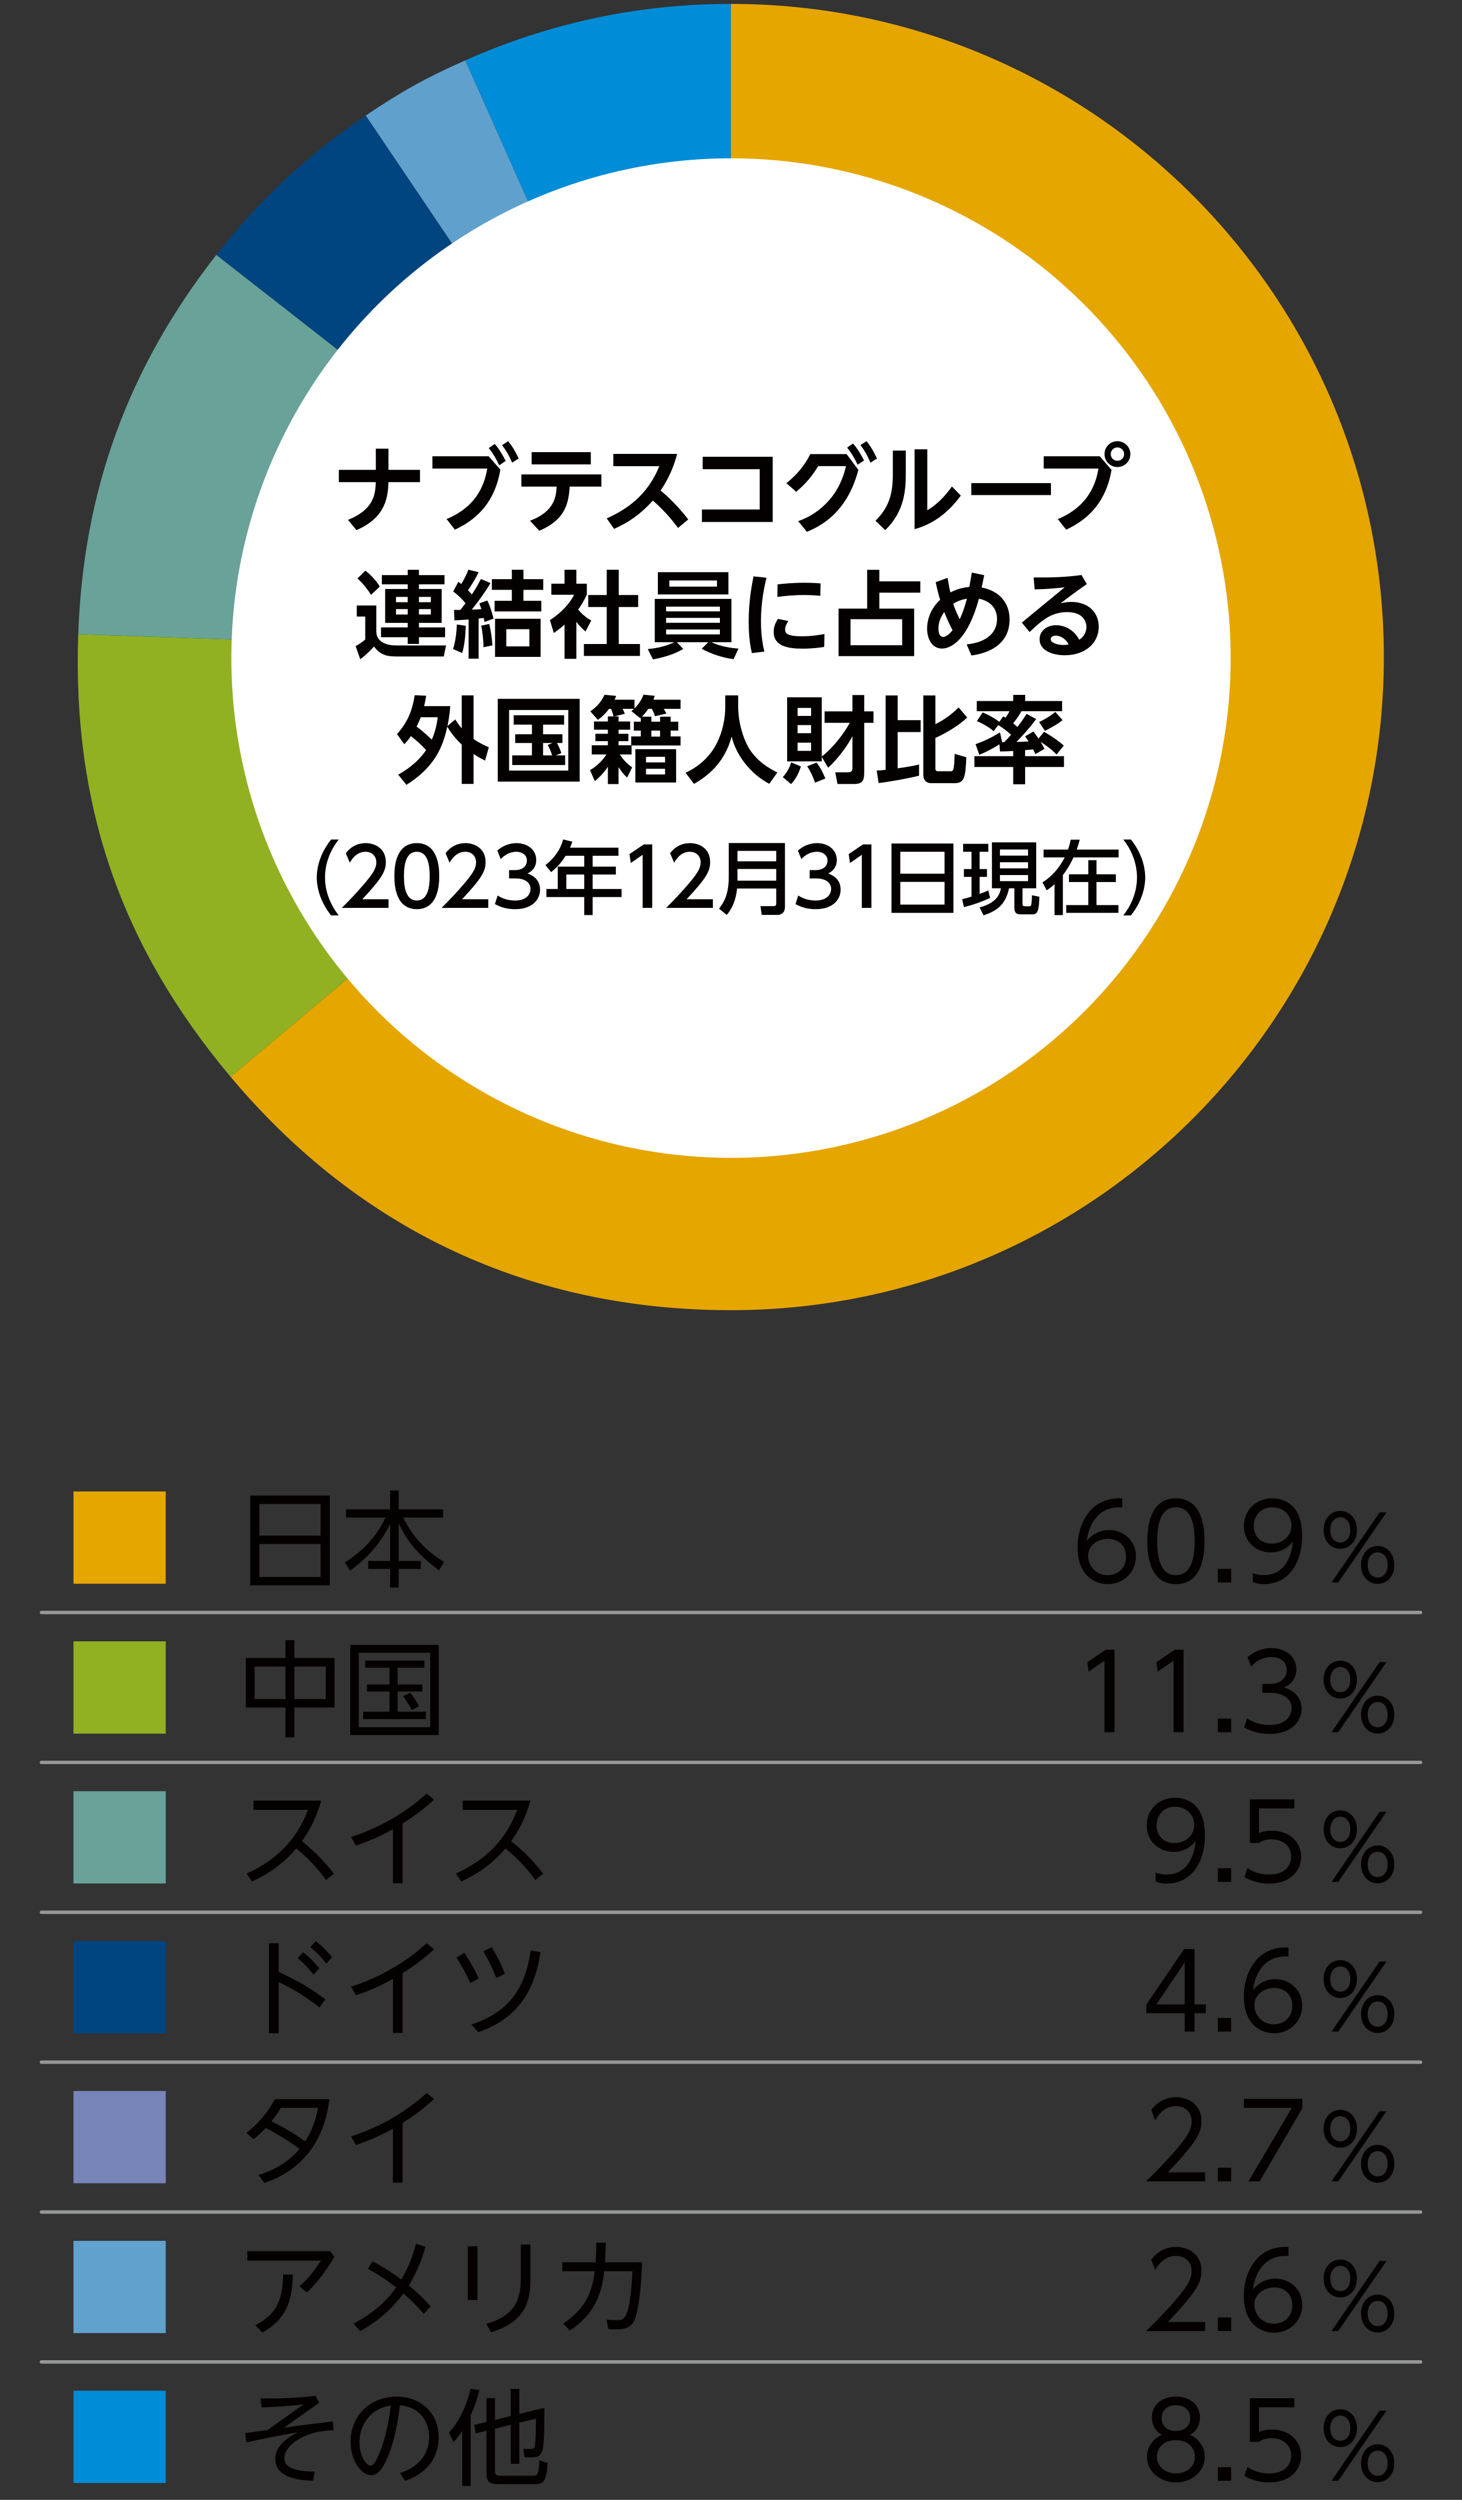 <?xml version="1.0" encoding="UTF-8"?>
<svg xmlns="http://www.w3.org/2000/svg" width="420" height="718" viewBox="0 0 420 718">
  <rect x="0" y="0" width="420" height="718" fill="#333333" stroke="none"/>
  <defs>
    <style>
      .cls-1, .cls-2, .cls-3, .cls-4, .cls-5, .cls-6 {
        fill-rule: evenodd;
      }

      .cls-1, .cls-7 {
        fill: #e6a600;
      }

      .cls-2, .cls-8 {
        fill: #91b122;
      }

      .cls-9 {
        fill: #7785b9;
      }

      .cls-10 {
        fill: #fff;
      }

      .cls-11 {
        fill: #60a1ce;
      }

      .cls-12, .cls-4 {
        fill: #008cd6;
      }

      .cls-13, .cls-6 {
        fill: #68a299;
      }

      .cls-3, .cls-14 {
        fill: #00457f;
      }

      .cls-5 {
        fill: #60a0cd;
      }

      .cls-15 {
        fill: none;
        stroke: #959696;
        stroke-linecap: round;
        stroke-linejoin: round;
        stroke-width: .992px;
      }

      .cls-16 {
        fill: #040000;
      }
    </style>
  </defs>
  <g id="_グラフ" data-name="グラフ">
    <g>
      <path class="cls-4" d="M209.957,188.712L133.657,17.339C157.887,6.551,183.435,1.121,209.957,1.121v187.591Z"/>
      <path class="cls-5" d="M209.957,188.712L105.058,33.192c10.393-7.01,17.147-10.754,28.599-15.853l76.3,171.373Z"/>
      <path class="cls-3" d="M209.957,188.712L62.134,73.219c12.31-15.757,26.347-28.846,42.924-40.027l104.9,155.52Z"/>
      <path class="cls-6" d="M209.957,188.712l-187.477-6.547c1.439-41.209,14.267-76.453,39.653-108.946l147.824,115.493Z"/>
      <path class="cls-2" d="M209.957,188.712l-143.703,120.581c-31.566-37.619-45.488-78.05-43.774-127.128l187.477,6.547Z"/>
      <path class="cls-1" d="M209.957,188.712V1.121c103.604,0,187.591,83.987,187.591,187.591s-83.987,187.591-187.591,187.591c-57.604,0-106.676-22.883-143.703-67.01l143.703-120.581Z"/>
    </g>
  </g>
  <g id="_レイヤー_4" data-name="レイヤー_4">
    <g>
      <rect class="cls-7" x="21.105" y="428.361" width="26.508" height="26.508"/>
      <g>
        <path class="cls-16" d="M94.73,429.532v25.791h-22.845v-25.791h22.845ZM74.5,441.045h17.585v-9.078h-17.585v9.078ZM74.5,443.45v9.469h17.585v-9.469h-17.585Z"/>
        <path class="cls-16" d="M112.072,433.5v-5.41h2.465v5.41h12.746v2.375h-11.423c2.916,6.132,7.395,10.16,11.723,12.715l-1.443,2.436c-6.463-4.75-9.258-8.627-11.603-13.467v10.761h6.343v2.285h-6.343v5.381h-2.465v-5.381h-6.283v-2.285h6.283v-10.641c-1.082,2.194-3.877,7.936-11.513,13.437l-1.503-2.375c5.471-3.457,9.018-7.364,11.693-12.865h-11.333v-2.375h12.655Z"/>
        <path class="cls-16" d="M82.015,476.199v-5.109h2.555v5.109h11.543v14.219h-11.543v8.567h-2.555v-8.567h-11.393v-14.219h11.393ZM82.015,478.664h-8.868v9.319h8.868v-9.319ZM93.588,478.664h-9.018v9.319h9.018v-9.319Z"/>
        <path class="cls-16" d="M126.05,472.442v25.881h-25.431v-25.881h25.431ZM123.585,474.696h-20.501v21.373h20.501v-21.373ZM121.932,478.995h-7.695v4.81h7.094v2.014h-7.094v5.802h8.116v2.135h-18.036v-2.135h7.575v-5.802h-6.463v-2.014h6.463v-4.81h-6.974v-2.074h17.014v2.074ZM118.265,491.14c-.12-.271-1.232-2.436-2.465-3.998l2.074-.962c.3.391,1.743,2.225,2.495,3.907l-2.104,1.053Z"/>
        <path class="cls-16" d="M93.708,539.971c-1.323-1.804-4.088-5.381-8.597-9.078-3.187,3.758-7.334,7.095-12.715,9.469l-1.563-2.254c10.731-4.84,15.18-11.874,17.645-18.307h-15.661v-2.646h19.479c-1.623,5.562-3.607,8.868-5.561,11.663,4.148,3.307,6.673,6.133,9.199,9.319l-2.225,1.833Z"/>
        <path class="cls-16" d="M115.649,540.873h-2.766v-15.481c-4.689,2.646-9.018,4.118-10.641,4.689l-1.383-2.465c12.265-3.998,19.419-10.431,21.703-12.475l2.134,1.743c-3.517,3.127-5.471,4.569-9.048,6.854v17.135Z"/>
        <path class="cls-16" d="M153.823,539.971c-1.323-1.804-4.088-5.381-8.597-9.078-3.187,3.758-7.334,7.095-12.715,9.469l-1.563-2.254c10.731-4.84,15.18-11.874,17.645-18.307h-15.661v-2.646h19.479c-1.623,5.562-3.607,8.868-5.561,11.663,4.148,3.307,6.673,6.133,9.199,9.319l-2.225,1.833Z"/>
        <path class="cls-16" d="M91.785,576.568c-3.457-2.705-6.764-4.93-11.724-7.274v14.669h-2.795v-25.821h2.795v8.206c4.66,2.164,8.627,4.269,13.377,7.876l-1.653,2.345ZM87.065,560.727c2.104,1.563,3.637,3.367,4.689,4.6l-1.683,1.833c-1.503-1.953-2.646-3.156-4.569-4.749l1.563-1.684ZM90.703,557.54c1.803,1.353,2.946,2.556,4.689,4.6l-1.683,1.834c-1.623-2.104-2.555-3.036-4.569-4.75l1.563-1.684Z"/>
        <path class="cls-16" d="M115.649,583.873h-2.766v-15.481c-4.689,2.646-9.018,4.118-10.641,4.689l-1.383-2.465c12.265-3.998,19.419-10.431,21.703-12.475l2.134,1.743c-3.517,3.127-5.471,4.569-9.048,6.854v17.135Z"/>
        <path class="cls-16" d="M133.442,560.877c1.864,2.886,2.886,4.84,4.088,7.364l-2.435,1.293c-1.382-3.036-2.435-4.87-3.968-7.335l2.314-1.322ZM155.266,560.696c-2.044,14.219-9.469,20.021-17.826,22.966l-2.044-2.194c10.401-3.366,15.541-10.04,17.044-21.282l2.826.511ZM141.228,559.254c1.624,2.646,2.675,4.72,3.818,7.635l-2.465,1.203c-.842-2.135-1.834-4.449-3.728-7.636l2.375-1.202Z"/>
        <path class="cls-16" d="M74.26,624.708c6.703-2.134,9.77-5.2,11.783-7.484-1.773-1.322-4.629-3.427-9.709-6.042-1.052,1.112-1.684,1.713-3.487,3.246l-2.044-1.833c3.397-2.676,6.163-5.892,8.146-9.68h15.661c-2.104,18.457-15.511,22.966-18.667,24.048l-1.683-2.255ZM80.663,605.41c-.722,1.263-1.353,2.194-2.675,3.848,3.487,1.804,5.771,3.006,9.679,5.771,1.503-2.345,2.886-5.2,3.697-9.619h-10.701Z"/>
        <path class="cls-16" d="M115.649,626.873h-2.766v-15.481c-4.689,2.646-9.018,4.118-10.641,4.689l-1.383-2.465c12.265-3.998,19.419-10.431,21.703-12.475l2.134,1.743c-3.517,3.127-5.471,4.569-9.048,6.854v17.135Z"/>
        <path class="cls-16" d="M94.821,646.576l1.262,1.594c-.992,1.623-3.667,6.162-7.906,10.25l-2.164-1.713c2.795-2.525,4.389-4.689,6.192-7.425h-21.162v-2.706h23.777ZM84.119,653.279c-.15,7.816-1.954,12.836-8.747,16.653l-2.044-2.104c5.802-2.916,7.936-6.884,7.996-14.55h2.795Z"/>
        <path class="cls-16" d="M121.722,664.582c-1.143-1.322-2.766-3.216-5.832-5.861-.782,1.112-2.074,2.646-3.307,3.907-2.675,2.766-5.742,5.08-9.138,6.914l-1.894-2.194c4.81-2.465,9.138-5.922,12.265-10.37-3.637-2.796-6.042-4.179-8.146-5.351l1.383-2.135c2.074,1.112,4.719,2.585,8.236,5.2,1.232-2.014,2.946-5.351,4.208-10.25l2.735.842c-.631,2.284-1.924,6.433-4.779,11.122,1.924,1.593,4.058,3.547,6.252,6.042l-1.984,2.134Z"/>
        <path class="cls-16" d="M137.169,645.164v15.42h-2.766v-15.42h2.766ZM152.38,644.652v9.649c0,6.463-1.203,12.444-11.333,15.571l-1.353-2.465c9.168-2.525,9.919-8.057,9.919-13.377v-9.379h2.766Z"/>
        <path class="cls-16" d="M174.02,644.111c-.03.992-.03,3.187-.21,5.651h10.642c-.121,3.097-.421,10.642-1.713,15.24-.962,3.427-2.615,4.028-6.103,4.028-.661,0-1.202-.061-1.833-.09l-.571-2.706c.932.091,2.044.15,2.976.15,2.044,0,3.788,0,4.479-14.068h-8.116c-.722,6.824-2.946,12.445-9.86,17.044l-1.954-2.014c6.583-4.299,8.356-9.108,9.108-15.03h-9.318v-2.555h9.559c.15-2.435.18-2.796.18-5.651h2.735Z"/>
        <path class="cls-16" d="M95.843,697.993c-8.928.15-14.158,4.659-14.158,7.996,0,1.954,1.473,2.795,3.336,3.307,1.593.45,3.577.601,5.441.571l-.571,2.615c-2.044-.03-10.821-.181-10.821-6.253,0-4.269,4.629-6.673,6.493-7.635-4.178.721-8.807,1.532-14.789,2.886l-.331-2.646c.902-.12,5.982-.842,6.433-.902l10.311-7.364c-4.81.571-7.815.691-12.024.872l-.361-2.585c3.517.06,10.13,0,15.841-.752l1.052,2.014-10.13,7.154c6.373-.901,7.154-.992,14.068-1.804l.21,2.525Z"/>
        <path class="cls-16" d="M114.898,710.288c6.463-2.074,8.387-6.523,8.387-10.341,0-2.164-.842-8.327-8.387-9.139-.421,3.307-1.383,10.431-3.968,15.932-1.924,4.089-3.577,4.179-4.329,4.179-2.796,0-5.892-4.179-5.892-9.619,0-7.485,5.651-12.956,13.196-12.956,7.154,0,12.114,4.81,12.114,11.693,0,3.457-1.292,9.619-9.619,12.475l-1.503-2.224ZM103.265,701.39c0,3.998,1.954,6.764,3.216,6.764.962,0,1.804-1.924,2.435-3.366.962-2.255,2.405-6.312,3.367-13.888-6.102.871-9.018,5.801-9.018,10.49Z"/>
        <path class="cls-16" d="M135.216,713.985h-2.435v-15.812c-1.202,1.924-1.804,2.495-2.495,3.186l-1.322-2.675c3.036-3.126,5.32-8.417,6.222-12.595l2.525.36c-.271,1.172-.812,3.607-2.495,7.244v20.291ZM142.189,709.386c0,.992,0,1.684,1.533,1.684h9.198c1.473,0,1.804,0,2.044-4.389l2.375.691c-.361,5.44-1.292,6.102-3.698,6.102h-10.46c-2.435,0-3.427-.541-3.427-3.065v-12.265l-3.096.751-.391-2.435,3.487-.842v-6.854h2.435v6.253l4.539-1.112v-7.786h2.465v7.185l7.185-1.743c0,1.442.09,9.499-.451,11.813-.391,1.653-.992,2.404-3.156,2.404h-2.074l-.36-2.435,2.044.03c.481,0,1.142,0,1.292-.962.03-.181.301-2.225.301-7.756l-4.78,1.173v11.783h-2.465v-11.183l-4.539,1.112v11.844Z"/>
      </g>
      <rect class="cls-8" x="21.105" y="471.408" width="26.508" height="26.508"/>
      <rect class="cls-13" x="21.105" y="514.455" width="26.508" height="26.508"/>
      <rect class="cls-14" x="21.105" y="557.502" width="26.508" height="26.508"/>
      <rect class="cls-9" x="21.105" y="600.55" width="26.508" height="26.508"/>
      <rect class="cls-11" x="21.105" y="643.597" width="26.508" height="26.508"/>
      <rect class="cls-12" x="21.105" y="686.644" width="26.508" height="26.508"/>
      <line class="cls-15" x1="11.906" y1="506.186" x2="408.094" y2="506.186"/>
      <line class="cls-15" x1="11.906" y1="549.233" x2="408.094" y2="549.233"/>
      <line class="cls-15" x1="11.906" y1="592.28" x2="408.094" y2="592.28"/>
      <line class="cls-15" x1="11.906" y1="635.327" x2="408.094" y2="635.327"/>
      <line class="cls-15" x1="11.906" y1="678.375" x2="408.094" y2="678.375"/>
      <line class="cls-15" x1="11.906" y1="463.138" x2="408.094" y2="463.138"/>
      <g>
        <path class="cls-16" d="M385.046,433.966c2.503,0,4.776,1.993,4.776,5.441,0,3.396-2.248,5.44-4.776,5.44-2.555,0-4.802-2.044-4.802-5.44,0-3.448,2.272-5.441,4.802-5.441ZM385.046,443.034c1.175,0,2.86-.843,2.86-3.627,0-2.759-1.686-3.628-2.86-3.628-1.532,0-2.887,1.277-2.887,3.628,0,2.759,1.687,3.627,2.887,3.627ZM396.336,434.375h1.967l-13.845,20.128h-1.941l13.819-20.128ZM395.775,444.03c2.503,0,4.776,1.992,4.776,5.44,0,3.397-2.223,5.441-4.776,5.441s-4.777-2.044-4.777-5.441c0-3.192,2.069-5.44,4.777-5.44ZM395.775,453.098c1.175,0,2.86-.843,2.86-3.627,0-2.759-1.66-3.627-2.86-3.627-1.227,0-2.861.895-2.861,3.627,0,2.759,1.66,3.627,2.861,3.627Z"/>
        <path class="cls-16" d="M385.046,476.966c2.503,0,4.776,1.993,4.776,5.441,0,3.396-2.248,5.44-4.776,5.44-2.555,0-4.802-2.044-4.802-5.44,0-3.448,2.272-5.441,4.802-5.441ZM385.046,486.034c1.175,0,2.86-.843,2.86-3.627,0-2.759-1.686-3.628-2.86-3.628-1.532,0-2.887,1.277-2.887,3.628,0,2.759,1.687,3.627,2.887,3.627ZM396.336,477.375h1.967l-13.845,20.128h-1.941l13.819-20.128ZM395.775,487.03c2.503,0,4.776,1.992,4.776,5.44,0,3.397-2.223,5.441-4.776,5.441s-4.777-2.044-4.777-5.441c0-3.192,2.069-5.44,4.777-5.44ZM395.775,496.098c1.175,0,2.86-.843,2.86-3.627,0-2.759-1.66-3.627-2.86-3.627-1.227,0-2.861.895-2.861,3.627,0,2.759,1.66,3.627,2.861,3.627Z"/>
        <path class="cls-16" d="M385.046,519.966c2.503,0,4.776,1.993,4.776,5.441,0,3.396-2.248,5.44-4.776,5.44-2.555,0-4.802-2.044-4.802-5.44,0-3.448,2.272-5.441,4.802-5.441ZM385.046,529.034c1.175,0,2.86-.843,2.86-3.627,0-2.759-1.686-3.628-2.86-3.628-1.532,0-2.887,1.277-2.887,3.628,0,2.759,1.687,3.627,2.887,3.627ZM396.336,520.375h1.967l-13.845,20.128h-1.941l13.819-20.128ZM395.775,530.03c2.503,0,4.776,1.992,4.776,5.44,0,3.397-2.223,5.441-4.776,5.441s-4.777-2.044-4.777-5.441c0-3.192,2.069-5.44,4.777-5.44ZM395.775,539.098c1.175,0,2.86-.843,2.86-3.627,0-2.759-1.66-3.627-2.86-3.627-1.227,0-2.861.895-2.861,3.627,0,2.759,1.66,3.627,2.861,3.627Z"/>
        <path class="cls-16" d="M385.046,562.966c2.503,0,4.776,1.993,4.776,5.441,0,3.396-2.248,5.44-4.776,5.44-2.555,0-4.802-2.044-4.802-5.44,0-3.448,2.272-5.441,4.802-5.441ZM385.046,572.034c1.175,0,2.86-.843,2.86-3.627,0-2.759-1.686-3.628-2.86-3.628-1.532,0-2.887,1.277-2.887,3.628,0,2.759,1.687,3.627,2.887,3.627ZM396.336,563.375h1.967l-13.845,20.128h-1.941l13.819-20.128ZM395.775,573.03c2.503,0,4.776,1.992,4.776,5.44,0,3.397-2.223,5.441-4.776,5.441s-4.777-2.044-4.777-5.441c0-3.192,2.069-5.44,4.777-5.44ZM395.775,582.098c1.175,0,2.86-.843,2.86-3.627,0-2.759-1.66-3.627-2.86-3.627-1.227,0-2.861.895-2.861,3.627,0,2.759,1.66,3.627,2.861,3.627Z"/>
        <path class="cls-16" d="M385.046,605.966c2.503,0,4.776,1.993,4.776,5.441,0,3.396-2.248,5.44-4.776,5.44-2.555,0-4.802-2.044-4.802-5.44,0-3.448,2.272-5.441,4.802-5.441ZM385.046,615.034c1.175,0,2.86-.843,2.86-3.627,0-2.759-1.686-3.628-2.86-3.628-1.532,0-2.887,1.277-2.887,3.628,0,2.759,1.687,3.627,2.887,3.627ZM396.336,606.375h1.967l-13.845,20.128h-1.941l13.819-20.128ZM395.775,616.03c2.503,0,4.776,1.992,4.776,5.44,0,3.397-2.223,5.441-4.776,5.441s-4.777-2.044-4.777-5.441c0-3.192,2.069-5.44,4.777-5.44ZM395.775,625.098c1.175,0,2.86-.843,2.86-3.627,0-2.759-1.66-3.627-2.86-3.627-1.227,0-2.861.895-2.861,3.627,0,2.759,1.66,3.627,2.861,3.627Z"/>
        <path class="cls-16" d="M385.046,648.966c2.503,0,4.776,1.993,4.776,5.441,0,3.396-2.248,5.44-4.776,5.44-2.555,0-4.802-2.044-4.802-5.44,0-3.448,2.272-5.441,4.802-5.441ZM385.046,658.034c1.175,0,2.86-.843,2.86-3.627,0-2.759-1.686-3.628-2.86-3.628-1.532,0-2.887,1.277-2.887,3.628,0,2.759,1.687,3.627,2.887,3.627ZM396.336,649.375h1.967l-13.845,20.128h-1.941l13.819-20.128ZM395.775,659.03c2.503,0,4.776,1.992,4.776,5.44,0,3.397-2.223,5.441-4.776,5.441s-4.777-2.044-4.777-5.441c0-3.192,2.069-5.44,4.777-5.44ZM395.775,668.098c1.175,0,2.86-.843,2.86-3.627,0-2.759-1.66-3.627-2.86-3.627-1.227,0-2.861.895-2.861,3.627,0,2.759,1.66,3.627,2.861,3.627Z"/>
        <path class="cls-16" d="M385.046,691.966c2.503,0,4.776,1.993,4.776,5.441,0,3.396-2.248,5.44-4.776,5.44-2.555,0-4.802-2.044-4.802-5.44,0-3.448,2.272-5.441,4.802-5.441ZM385.046,701.034c1.175,0,2.86-.843,2.86-3.627,0-2.759-1.686-3.628-2.86-3.628-1.532,0-2.887,1.277-2.887,3.628,0,2.759,1.687,3.627,2.887,3.627ZM396.336,692.375h1.967l-13.845,20.128h-1.941l13.819-20.128ZM395.775,702.03c2.503,0,4.776,1.992,4.776,5.44,0,3.397-2.223,5.441-4.776,5.441s-4.777-2.044-4.777-5.441c0-3.192,2.069-5.44,4.777-5.44ZM395.775,711.098c1.175,0,2.86-.843,2.86-3.627,0-2.759-1.66-3.627-2.86-3.627-1.227,0-2.861.895-2.861,3.627,0,2.759,1.66,3.627,2.861,3.627Z"/>
      </g>
      <g>
        <path class="cls-16" d="M322.395,432.95c-7.274-.511-9.709,5.531-10.19,9.589,1.563-1.924,3.908-3.096,6.373-3.096,4.148,0,7.756,2.976,7.756,7.574,0,4.569-3.577,7.967-8.086,7.967-3.397,0-8.688-2.104-8.688-10.642,0-6.373,3.547-14.519,12.835-13.978v2.585ZM318.307,441.968c-2.525,0-5.711,1.594-5.711,4.93,0,2.826,2.194,5.501,5.591,5.501,3.276,0,5.29-2.374,5.29-5.17,0-4.87-4.118-5.261-5.17-5.261Z"/>
        <path class="cls-16" d="M329.608,442.659c0-2.375,0-12.324,8.206-12.324s8.206,9.949,8.206,12.324,0,12.325-8.206,12.325-8.206-9.92-8.206-12.325ZM343.195,442.659c0-3.938-.602-9.739-5.381-9.739-4.72,0-5.381,5.651-5.381,9.739,0,4.238.722,9.739,5.381,9.739,4.719,0,5.381-5.681,5.381-9.739Z"/>
        <path class="cls-16" d="M353.683,450.595v3.908h-3.818v-3.908h3.818Z"/>
        <path class="cls-16" d="M359.905,451.827c.361.15,1.383.571,3.097.571,5.44,0,7.846-4.298,8.446-9.619-1.653,2.044-3.787,3.097-6.402,3.097-4.148,0-7.695-2.977-7.695-7.575,0-4.509,3.427-7.966,8.146-7.966,3.276,0,8.566,1.713,8.566,10.701,0,8.297-4.208,13.948-10.941,13.948-1.864,0-2.826-.421-3.217-.602v-2.556ZM360.175,438.301c0,3.006,2.165,5.05,5.171,5.05,3.096,0,5.651-2.164,5.651-5.14,0-2.405-1.653-5.291-5.562-5.291-3.246,0-5.261,2.525-5.261,5.381Z"/>
        <path class="cls-16" d="M317.646,473.815h2.525v23.688h-2.886v-20.531l-4.539,3.127-.391-2.676,5.291-3.607Z"/>
        <path class="cls-16" d="M337.483,473.815h2.525v23.688h-2.886v-20.531l-4.539,3.127-.391-2.676,5.29-3.607Z"/>
        <path class="cls-16" d="M353.683,493.595v3.908h-3.818v-3.908h3.818Z"/>
        <path class="cls-16" d="M358.251,493.535c2.796,1.894,5.712,1.894,6.554,1.894,4.659,0,6.252-2.705,6.252-4.84,0-2.524-2.164-4.389-6.252-4.389h-2.194v-2.555h2.224c3.487,0,4.84-2.194,4.84-4.028,0-2.314-1.833-3.697-4.448-3.697-2.315,0-4.239.962-5.771,2.705l-1.083-2.615c3.066-2.675,6.163-2.675,6.854-2.675,3.427,0,7.184,1.954,7.184,6.132,0,.992-.18,3.728-3.517,5.2,3.156,1.022,5.02,3.066,5.02,6.133,0,2.976-2.224,7.185-9.138,7.185-2.676,0-5.021-.571-7.365-1.834l.842-2.615Z"/>
        <path class="cls-16" d="M331.982,537.827c.361.15,1.383.571,3.097.571,5.44,0,7.846-4.298,8.446-9.619-1.653,2.044-3.787,3.097-6.402,3.097-4.148,0-7.695-2.977-7.695-7.575,0-4.509,3.427-7.966,8.146-7.966,3.276,0,8.566,1.713,8.566,10.701,0,8.297-4.208,13.948-10.941,13.948-1.864,0-2.826-.421-3.217-.602v-2.556ZM332.252,524.301c0,3.006,2.165,5.05,5.171,5.05,3.096,0,5.651-2.164,5.651-5.14,0-2.405-1.653-5.291-5.562-5.291-3.246,0-5.261,2.525-5.261,5.381Z"/>
        <path class="cls-16" d="M353.683,536.595v3.908h-3.818v-3.908h3.818Z"/>
        <path class="cls-16" d="M371.838,519.401h-10.16v7.094c.782-.301,1.714-.691,3.668-.691,5.53,0,8.446,3.697,8.446,7.515,0,3.668-2.766,7.666-9.198,7.666-2.615,0-4.84-.571-7.094-1.864l.871-2.585c1.804,1.263,3.969,1.863,6.192,1.863,5.141,0,6.373-3.126,6.373-5.14,0-3.097-2.465-4.99-5.711-4.99-2.015,0-3.127.752-3.577,1.052h-2.586v-12.505h12.775v2.586Z"/>
        <path class="cls-16" d="M340.338,583.503v-5.29h-11.031v-2.466l10.852-15.932h3.006v15.872h3.246v2.525h-3.246v5.29h-2.826ZM332.193,575.688h8.146v-12.054l-8.146,12.054Z"/>
        <path class="cls-16" d="M353.683,579.595v3.908h-3.818v-3.908h3.818Z"/>
        <path class="cls-16" d="M370.156,561.95c-7.274-.511-9.71,5.531-10.19,9.589,1.562-1.924,3.907-3.096,6.372-3.096,4.148,0,7.756,2.976,7.756,7.574,0,4.569-3.577,7.967-8.086,7.967-3.396,0-8.688-2.104-8.688-10.642,0-6.373,3.547-14.519,12.836-13.978v2.585ZM366.067,570.968c-2.524,0-5.711,1.594-5.711,4.93,0,2.826,2.194,5.501,5.591,5.501,3.276,0,5.291-2.374,5.291-5.17,0-4.87-4.118-5.261-5.171-5.261Z"/>
        <path class="cls-16" d="M346.201,623.918v2.585h-16.954c1.894-1.863,5.11-4.99,8.267-8.657,3.607-4.179,4.81-6.162,4.81-8.597,0-2.856-2.134-4.329-4.449-4.329-3.728,0-5.471,3.126-6.012,4.088l-1.143-3.006c1.774-2.345,4.239-3.667,7.154-3.667,3.007,0,7.274,1.713,7.274,6.884,0,2.284-.691,4.178-3.096,7.274-1.263,1.623-3.187,3.938-6.553,7.425h10.701Z"/>
        <path class="cls-16" d="M353.683,622.595v3.908h-3.818v-3.908h3.818Z"/>
        <path class="cls-16" d="M374.124,602.815v2.735l-12.234,20.952h-3.217l12.445-21.102h-13.768v-2.586h16.773Z"/>
        <path class="cls-16" d="M346.201,666.918v2.585h-16.954c1.894-1.863,5.11-4.99,8.267-8.657,3.607-4.179,4.81-6.162,4.81-8.597,0-2.856-2.134-4.329-4.449-4.329-3.728,0-5.471,3.126-6.012,4.088l-1.143-3.006c1.774-2.345,4.239-3.667,7.154-3.667,3.007,0,7.274,1.713,7.274,6.884,0,2.284-.691,4.178-3.096,7.274-1.263,1.623-3.187,3.938-6.553,7.425h10.701Z"/>
        <path class="cls-16" d="M353.683,665.595v3.908h-3.818v-3.908h3.818Z"/>
        <path class="cls-16" d="M370.156,647.95c-7.274-.511-9.71,5.531-10.19,9.589,1.562-1.924,3.907-3.096,6.372-3.096,4.148,0,7.756,2.976,7.756,7.574,0,4.569-3.577,7.967-8.086,7.967-3.396,0-8.688-2.104-8.688-10.642,0-6.373,3.547-14.519,12.836-13.978v2.585ZM366.067,656.968c-2.524,0-5.711,1.594-5.711,4.93,0,2.826,2.194,5.501,5.591,5.501,3.276,0,5.291-2.374,5.291-5.17,0-4.87-4.118-5.261-5.171-5.261Z"/>
        <path class="cls-16" d="M346.11,705.649c0,4.269-3.817,7.335-8.296,7.335s-8.297-3.066-8.297-7.335c0-3.577,2.495-5.591,4.269-6.343-1.863-.962-2.886-2.916-2.886-4.96,0-3.246,2.375-6.012,7.064-6.012,3.757,0,6.764,2.314,6.764,5.981,0,2.074-1.022,4.028-2.887,4.99,2.015.901,4.269,2.946,4.269,6.343ZM343.285,705.619c0-1.773-1.202-4.779-5.471-4.779-4.299,0-5.471,3.006-5.471,4.779,0,2.646,2.254,4.779,5.471,4.779s5.471-2.134,5.471-4.779ZM341.932,694.497c0-2.435-1.924-3.697-4.118-3.697s-4.118,1.263-4.118,3.697c0,1.173.601,3.697,4.118,3.697s4.118-2.524,4.118-3.697Z"/>
        <path class="cls-16" d="M353.683,708.595v3.908h-3.818v-3.908h3.818Z"/>
        <path class="cls-16" d="M371.838,691.401h-10.16v7.094c.782-.301,1.714-.691,3.668-.691,5.53,0,8.446,3.697,8.446,7.515,0,3.668-2.766,7.666-9.198,7.666-2.615,0-4.84-.571-7.094-1.864l.871-2.585c1.804,1.263,3.969,1.863,6.192,1.863,5.141,0,6.373-3.126,6.373-5.14,0-3.097-2.465-4.99-5.711-4.99-2.015,0-3.127.752-3.577,1.052h-2.586v-12.505h12.775v2.586Z"/>
      </g>
    </g>
    <circle class="cls-10" cx="210" cy="189.007" r="143.542"/>
    <g>
      <path class="cls-16" d="M120.657,134.954v3.525h-9.056c-.163,3.904-.542,10.087-9.192,13.774l-2.44-2.929c7.483-3.01,7.836-7.402,7.999-10.846h-10.629v-3.525h10.629v-6.101h3.634v6.101h9.056Z"/>
      <path class="cls-16" d="M140.384,131.049l3.362,3.851c-.868,4.799-3.064,12.663-13.069,17.218l-2.386-3.037c9.842-4.067,11.171-11.714,11.687-14.507h-15.754v-3.525h16.161ZM142.119,127.498c1.301,1.491,2.142,2.928,3.145,4.88l-1.844,1.274c-.949-2.034-1.708-3.308-3.01-4.962l1.708-1.193ZM145.996,126.711c1.248,1.546,1.979,2.847,3.01,4.962l-1.871,1.22c-.949-2.169-1.545-3.199-2.901-5.043l1.762-1.139Z"/>
      <path class="cls-16" d="M149.771,139.753v-3.498h22.993v3.498h-9.11c-.298,4.826-1.248,9.517-8.731,12.689l-2.657-2.874c7.104-2.711,7.457-6.914,7.646-9.815h-10.141ZM169.728,129.856v3.525h-17.001v-3.525h17.001Z"/>
      <path class="cls-16" d="M174.294,148.891c5.45-2.44,11.714-6.48,15.103-14.995h-13.205v-3.525h18.33c-.787,2.982-2.034,6.508-4.745,10.521,4.203,3.471,7.05,7.158,7.944,8.297l-2.928,2.44c-1.193-1.573-3.471-4.583-7.24-7.864-1.952,2.142-5.233,5.559-11.144,8.135l-2.115-3.01Z"/>
      <path class="cls-16" d="M201.648,146.342h16.594v-11.578h-16.377v-3.579h20.119v18.736h-20.336v-3.579Z"/>
      <path class="cls-16" d="M243.21,130.426l3.39,4.555c-1.546,5.532-4.745,13.72-14.805,17.76l-2.495-3.064c3.443-1.193,6.535-3.281,8.921-6.046,3.064-3.498,4.203-7.24,4.826-9.761h-7.999c-1.871,3.091-3.714,5.179-6.317,7.375l-2.82-2.467c4.23-3.39,6.02-6.643,6.86-8.352h10.439ZM245.054,127.389c1.274,1.464,2.034,2.738,3.173,4.854l-1.844,1.247c-1.003-2.115-1.627-3.118-3.01-4.935l1.681-1.166ZM248.931,126.711c1.274,1.573,1.898,2.766,3.01,4.962l-1.871,1.22c-.922-2.142-1.519-3.227-2.875-5.07l1.735-1.112Z"/>
      <path class="cls-16" d="M260.209,129.422v6.48c0,4.583-.244,10.928-5.911,16.351l-2.793-2.685c3.851-3.823,4.989-7.646,4.989-13.368v-6.779h3.715ZM266.391,129.043v17.516c2.874-1.681,5.152-4.148,7.077-6.833l2.549,2.603c-2.956,4.095-7.24,8.026-13.287,9.653v-22.939h3.661Z"/>
      <path class="cls-16" d="M301.917,138.75v3.444h-22.885v-3.444h22.885Z"/>
      <path class="cls-16" d="M315.942,131.049l3.39,3.932c-.813,4.257-2.793,12.446-13.042,17.137l-2.413-3.01c9.843-4.094,11.198-11.822,11.687-14.534h-15.727v-3.525h16.106ZM324.728,130.426c0,2.061-1.681,3.715-3.714,3.715-2.061,0-3.715-1.654-3.715-3.715,0-2.088,1.681-3.715,3.715-3.715,2.006,0,3.714,1.627,3.714,3.715ZM319.088,130.426c0,1.058.868,1.925,1.925,1.925,1.084,0,1.925-.868,1.925-1.925,0-1.084-.895-1.925-1.925-1.925s-1.925.813-1.925,1.925Z"/>
      <path class="cls-16" d="M127.486,188.552h-13.259c-2.332,0-4.772-.054-6.779-2.875-.841.976-2.522,2.63-3.959,3.661l-1.329-3.769c.244-.136,1.708-.922,2.766-1.898v-6.589h-2.44v-3.172h5.613v7.457c0,1.871,1.274,4.013,5.83,4.013h14.208l-.651,3.173ZM104.954,163.904c1.654,1.247,3.091,2.847,4.148,4.555l-2.521,2.386c-.813-1.274-1.898-2.875-3.877-4.718l2.25-2.223ZM109.699,165.179h7.429v-1.519h3.227v1.519h7.348v2.657h-7.348v1.329h6.535v9.734h-6.535v1.302h7.511v2.82h-7.511v1.925h-3.227v-1.925h-7.673v-2.82h7.673v-1.302h-6.48v-9.734h6.48v-1.329h-7.429v-2.657ZM113.767,171.442v1.519h3.362v-1.519h-3.362ZM113.767,174.94v1.545h3.362v-1.545h-3.362ZM120.355,171.442v1.519h3.417v-1.519h-3.417ZM120.355,174.94v1.545h3.417v-1.545h-3.417Z"/>
      <path class="cls-16" d="M130.149,186.41c.922-2.766,1.058-6.128,1.085-7.05l2.576.379c-.136,3.525-.407,5.613-1.03,7.836l-2.63-1.166ZM140.914,167.456c-1.193,2.088-3.688,5.613-5.396,7.62,1.166,0,1.708-.055,2.766-.136-.271-.813-.38-1.139-.569-1.654l2.277-.813c.353.705,1.03,2.142,1.79,5.206l-2.576.949c-.108-.515-.136-.624-.244-1.139-.244.027-1.139.136-1.464.163v11.524h-2.874v-11.253c-2.63.19-2.956.217-4.094.244l-.082-3.01c.569.027.705.027,1.79.027,1.031-1.302,1.139-1.464,1.492-1.898-1.085-1.355-1.79-2.033-3.525-3.416l1.464-2.766c.434.326.597.461.841.651.407-.651,1.41-2.413,2.034-4.122l2.955.705c-.65,1.437-2.196,4.013-3.064,5.206.515.515.705.732,1.112,1.193.163-.244,1.519-2.224,2.603-4.447l2.766,1.166ZM138.88,185.895c.055-1.871-.352-4.881-.624-6.183l2.278-.515c.515,1.925.813,4.366.922,6.155l-2.576.542ZM150.377,163.633v2.711h5.694v3.064h-5.694v3.145h5.125v3.064h-13.422v-3.064h4.962v-3.145h-5.748v-3.064h5.748v-2.711h3.335ZM155.312,188.66h-13.096v-10.955h13.096v10.955ZM152.085,180.715h-6.643v4.935h6.643v-4.935Z"/>
      <path class="cls-16" d="M165.572,189.229h-3.39v-9.843c-1.383,1.22-2.305,1.871-3.091,2.413l-1.112-3.714c3.064-1.871,5.83-4.881,6.941-7.267h-6.535v-3.172h3.796v-4.013h3.39v4.013h3.01v3.172c-.949,1.952-1.654,3.118-2.495,4.257,1.708,1.979,2.928,2.657,3.769,3.145l-1.654,3.172c-.813-.732-1.708-1.572-2.63-2.792v10.629ZM174.303,163.633h3.443v7.267h5.586v3.443h-5.586v10.629h6.101v3.417h-16.106v-3.417h6.562v-10.629h-5.314v-3.443h5.314v-7.267Z"/>
      <path class="cls-16" d="M210.743,189.311c-2.956-.352-6.372-1.437-9.165-2.982l1.898-1.871h-9.029l1.844,1.925c-1.572.922-4.013,2.115-8.704,3.01l-1.491-2.982c2.413-.19,5.233-.787,7.619-1.953h-5.613v-12.445h22.017v12.445h-5.775c2.359,1.085,5.369,1.681,7.809,1.817l-1.41,3.037ZM209.251,164.338v6.399h-20.255v-6.399h20.255ZM191.355,174.235v1.356h15.455v-1.356h-15.455ZM191.355,177.461v1.41h15.455v-1.41h-15.455ZM191.355,180.797v1.41h15.455v-1.41h-15.455ZM192.277,166.724v1.762h13.693v-1.762h-13.693Z"/>
      <path class="cls-16" d="M220.176,165.938c-.461,2.033-1.573,6.697-1.573,12.5,0,4.338.651,7.321.977,8.704l-3.58.434c-.705-2.955-.922-6.019-.922-9.056,0-5.911.922-10.548,1.383-12.988l3.715.407ZM236.77,185.813c-1.301.19-3.498.488-6.155.488-3.986,0-8.352-.57-8.352-4.827,0-1.383.461-2.521,1.193-3.715l3.037.597c-.868,1.247-.949,2.061-.949,2.467,0,1.41,1.302,1.925,4.908,1.925,2.711,0,4.799-.353,6.399-.651l-.082,3.715ZM223.375,167.836c1.519-.163,4.203-.461,7.701-.461,2.305,0,3.661.108,4.664.189l-.081,3.552c-.678-.054-2.305-.217-4.745-.217-3.552,0-6.264.379-7.592.542l.054-3.606Z"/>
      <path class="cls-16" d="M264.379,170.222h-11.768v4.583h10.005v13.639h-21.719v-13.639h8.216v-11.144h3.498v3.308h11.768v3.253ZM259.173,177.841h-14.832v7.483h14.832v-7.483Z"/>
      <path class="cls-16" d="M282.739,165.206c-.353,1.79-.434,2.088-.732,3.525,5.314,1.03,8.026,4.637,8.026,9.165,0,8.948-9.3,10.141-10.954,10.358l-1.383-3.172c6.291-.651,8.731-3.769,8.731-7.267,0-2.793-1.6-5.125-5.206-5.857-3.119,11.551-7.809,14.317-10.629,14.317-2.684,0-4.257-2.576-4.257-5.749,0-1.79.515-5.233,3.742-8.27-.434-1.383-.678-2.305-1.274-5.043l3.417-1.248c.163,1.003.353,2.305.813,4.203.488-.271,2.44-1.329,5.423-1.6.298-1.464.597-3.335.732-4.122l3.552.759ZM271.27,175.78c-1.031,1.383-1.681,3.01-1.681,4.745,0,1.817.705,2.414,1.355,2.414,1.112,0,2.25-1.383,2.711-1.953-.407-.759-1.247-2.25-2.386-5.206ZM273.845,173.395c.461,1.437.922,2.549,1.871,4.474.84-1.844,1.545-3.958,2.061-5.911-.895.136-2.359.461-3.932,1.438Z"/>
      <path class="cls-16" d="M293.549,178.817l12.31-10.141c-3.308.38-5.125.515-8.623.597l-.298-3.417c5.288.054,9.463-.108,13.748-.705l1.545,2.603c-3.525,2.413-5.992,4.338-7.538,5.531.732-.163,1.654-.406,3.037-.406,5.098,0,7.917,3.199,7.917,7.104,0,4.583-3.715,8.216-9.789,8.216-3.552,0-7.212-1.383-7.212-4.583,0-2.332,1.952-4.04,4.745-4.04,2.44,0,5.179,1.301,6.643,4.176,2.061-1.356,2.061-3.227,2.061-3.688,0-1.708-1.084-4.257-5.531-4.257-4.664,0-7.321,2.495-10.792,5.721l-2.224-2.711ZM303.256,182.559c-.705,0-1.41.353-1.41,1.003,0,1.166,2.142,1.681,3.633,1.681.705,0,1.22-.082,1.519-.136-1.356-2.549-3.471-2.549-3.742-2.549Z"/>
      <path class="cls-16" d="M114.048,210.832c2.956-3.281,4.338-6.48,5.098-11.171l3.281.163c-.136.868-.271,1.681-.597,2.983h7.511c-.082,1.193-.244,3.037-.787,5.721l2.25-1.898c.461.787.949,1.546,1.844,2.576v-9.49h3.39v12.527c1.654,1.166,3.281,1.898,4.393,2.386l-1.084,3.823c-.868-.434-1.871-.949-3.308-1.898v8.595h-3.39v-11.28c-2.521-2.44-3.498-4.067-4.148-5.152-1.329,5.965-3.633,11.578-11.741,16.703l-2.359-2.929c2.305-1.329,5.504-3.389,7.999-7.05-1.356-1.545-2.63-2.657-4.338-4.013-.922,1.302-1.329,1.708-1.925,2.332l-2.088-2.928ZM120.854,206.005c-.217.651-.488,1.302-1.166,2.685,2.034,1.491,4.095,3.498,4.366,3.742,1.112-2.549,1.464-4.745,1.708-6.426h-4.908Z"/>
      <path class="cls-16" d="M166.532,200.718v23.78h-23.536v-23.78h23.536ZM163.251,203.917h-17.001v17.408h17.001v-17.408ZM159.645,216.959h2.711v2.766h-15.211v-2.766h5.667v-3.552h-4.799v-2.521h4.799v-2.766h-5.233v-2.685h14.479v2.685h-6.046v2.766h5.558v2.521h-1.572c.705,1.193,1.057,2.278,1.274,2.901l-1.627.651ZM158.723,213.407h-2.711v3.552h2.603c-.353-1.22-.841-2.196-1.274-3.01l1.383-.542Z"/>
      <path class="cls-16" d="M181.435,216.688h-3.39c1.058,1.572,1.952,2.548,3.552,3.714l-1.437,2.929c-1.356-1.22-2.088-2.44-2.468-3.037v4.908h-3.064v-4.962c-1.247,1.844-2.63,3.2-3.742,4.122l-1.383-3.172c1.247-.705,3.281-2.25,4.718-4.501h-4.23v-2.63h4.637v-1.193h-3.579v-2.115h3.579v-1.166h-3.986v-2.359h3.986v-1.464h1.627c-.054-.189-.271-1.139-.705-2.169h-.569c-1.193,1.545-2.006,2.278-3.227,3.172l-2.169-2.467c1.627-1.112,2.901-2.332,4.095-4.745l3.335.325c-.19.488-.271.732-.461,1.084h5.721v2.495c1.708-1.654,2.332-3.281,2.576-3.932l3.253.326c-.189.569-.244.759-.379,1.111h7.782v2.63h-4.826c.271.407.542.949.759,1.356l-3.254.759c-.379-1.03-.461-1.193-.922-2.115h-1.003c-.488.678-1.058,1.464-1.871,2.25h2.738v1.437h2.495v-1.437h3.037v1.437h2.196v2.549h-2.196v1.681h2.847v2.603h-14.072v2.576ZM181.326,214.058v-2.549h2.766v-1.681h-2.007v-2.549h2.007v-1.166c-.082.082-.108.108-.163.163l-2.549-2.034c.434-.353.515-.461.759-.651h-3.281c.217.353.461.976.624,1.41l-3.037.759h1.247v1.464h3.335v2.359h-3.335v1.166h2.82v2.115h-2.82v1.193h3.634ZM194.232,215.17v9.571h-11.713v-9.571h11.713ZM185.583,217.366v1.6h5.477v-1.6h-5.477ZM185.583,220.81v1.627h5.477v-1.627h-5.477ZM187.128,209.828v1.735h2.495v-1.735h-2.495Z"/>
      <path class="cls-16" d="M208.346,199.714h3.714v3.281c0,3.01.678,6.86,2.332,10.466,2.359,5.152,7.294,7.592,8.921,8.406l-2.305,3.254c-5.45-2.847-9.599-8.297-10.819-13.584-2.061,7.673-7.023,11.442-10.819,13.611l-2.414-3.199c3.905-1.817,7.186-4.799,9.057-8.677,1.519-3.091,2.332-6.725,2.332-10.168v-3.389Z"/>
      <path class="cls-16" d="M230.078,220.132c-.597,1.898-1.329,3.417-2.82,5.07l-2.386-2.006c1.166-1.247,1.925-2.63,2.413-4.23l2.793,1.166ZM236.07,217.393v1.274h-9.951v-18.384h9.951v17.001c3.552-2.738,6.562-6.941,8.053-9.68h-7.24v-3.281h7.999v-4.691h3.389v4.691h2.657v3.281h-2.657v13.937c0,2.223-.135,3.633-2.901,3.633h-4.772l-.651-3.362h3.417c1.356,0,1.519-.298,1.519-1.437v-8.921c-.651,1.247-2.847,5.152-6.969,9.056l-1.844-3.118ZM229.129,203.321v2.305h3.877v-2.305h-3.877ZM229.129,208.255v2.332h3.877v-2.332h-3.877ZM229.129,213.299v2.359h3.877v-2.359h-3.877ZM234.579,219.02c1.139,1.491,1.763,2.739,2.521,4.583l-2.956,1.193c-.488-1.491-1.329-3.362-2.277-4.718l2.711-1.058Z"/>
      <path class="cls-16" d="M251.852,221.325c.813-.027.976-.054,2.576-.217v-21.366h3.443v7.104h6.616v3.417h-6.616v10.412c2.034-.298,4.311-.624,6.155-1.112v3.227c-2.983.759-8.542,1.763-11.605,2.115l-.569-3.579ZM265.246,199.742h3.471v8.243c1.058-.542,3.796-1.898,6.67-4.799l2.467,2.901c-2.494,2.386-6.399,4.637-9.138,5.857v8.839c0,.705.542.732.705.732h3.688c.65,0,1.03,0,1.139-4.989l3.362.976c-.244,5.776-.569,7.43-3.362,7.43h-6.779c-.895,0-2.224-.407-2.224-2.467v-22.722Z"/>
      <path class="cls-16" d="M291.071,215.685c-2.088.136-2.739.136-3.796.136l-.163-2.061c-.84.569-2.657,1.708-5.775,3.037l-1.084-3.064c2.359-.841,4.257-1.708,7.022-3.362l.624,2.82h.542c.759-.705,1.545-1.6,2.006-2.169-1.166-1.03-2.359-2.006-3.688-2.766l-1.301,1.763c-1.41-1.274-3.362-2.278-4.827-2.901l1.654-2.495c.787.326,2.386.949,4.8,2.685l1.139-1.573c.379.244.488.298.624.407.732-.976.895-1.383,1.139-1.871h-9.381v-2.928h10.466v-1.763h3.443v1.763h10.602v2.928h-11.687c-.461.841-1.03,1.844-2.386,3.471.244.19.488.38,1.22,1.058,1.084-1.356,1.898-2.576,2.657-3.769l2.739,1.491c-1.79,2.495-4.013,4.881-5.667,6.589,1.166-.054,2.332-.108,3.498-.163-.298-.461-.488-.732-1.003-1.464l2.386-1.383c.542.705.651.841,1.464,2.034l1.6-1.952c2.657,1.573,3.362,2.034,5.667,3.959l-2.088,2.576c-1.871-1.979-4.175-3.389-4.582-3.633.65,1.03.813,1.355,1.111,2.006l-2.603,1.491c-.325-.732-.461-1.003-.65-1.355-.515.054-1.058.136-2.305.217v1.735h11.171v3.118h-11.171v4.962h-3.417v-4.962h-11.145v-3.118h11.145v-1.491ZM305.251,206.846c-1.735,1.41-4.311,2.684-5.07,3.064l-1.654-2.522c.542-.271,2.901-1.41,4.637-2.928l2.087,2.386Z"/>
    </g>
    <g>
      <path class="cls-16" d="M95.114,262.919c-3.886-4.875-4.116-9.451-4.116-10.9s.23-6.024,4.116-10.899h2.185c-2.46,3.127-3.932,6.921-3.932,10.899s1.495,7.772,3.932,10.9h-2.185Z"/>
      <path class="cls-16" d="M111.623,258.274v2.483h-13.429c2-2,4.116-4.162,6.461-6.921,2.783-3.266,3.449-4.622,3.449-6.163,0-1.794-1.242-3.036-3.104-3.036-2.713,0-4.07,2.415-4.507,3.15l-1.149-2.736c1.425-1.886,3.357-2.897,5.726-2.897,2.599,0,5.772,1.495,5.772,5.45,0,2.599-1.081,4.599-6.761,10.67h7.542Z"/>
      <path class="cls-16" d="M113.302,251.628c0-1.771,0-9.474,6.438-9.474s6.438,7.727,6.438,9.474c0,1.771,0,9.497-6.438,9.497s-6.438-7.727-6.438-9.497ZM123.443,251.628c0-3.519-.667-6.991-3.702-6.991s-3.702,3.496-3.702,6.991c0,3.702.759,7.013,3.702,7.013,3.035,0,3.702-3.541,3.702-7.013Z"/>
      <path class="cls-16" d="M140.28,258.274v2.483h-13.429c2-2,4.116-4.162,6.461-6.921,2.783-3.266,3.449-4.622,3.449-6.163,0-1.794-1.242-3.036-3.104-3.036-2.713,0-4.07,2.415-4.507,3.15l-1.149-2.736c1.425-1.886,3.357-2.897,5.726-2.897,2.599,0,5.772,1.495,5.772,5.45,0,2.599-1.081,4.599-6.761,10.67h7.542Z"/>
      <path class="cls-16" d="M142.959,257.193c1.472.989,3.243,1.449,5.013,1.449,3.265,0,4.438-1.793,4.438-3.357,0-1.61-1.334-2.989-4.346-2.989h-1.816v-2.392h1.748c2.483,0,3.38-1.495,3.38-2.713,0-1.748-1.541-2.553-3.036-2.553-1.725,0-3.334.828-4.484,2.116l-.989-2.46c1.748-1.541,3.748-2.139,5.496-2.139,3.013,0,5.68,1.771,5.68,4.852,0,2.575-1.817,3.518-2.484,3.863.943.368,3.587,1.379,3.587,4.668,0,2.46-1.839,5.588-7.174,5.588-2.392,0-4.162-.575-5.795-1.449l.782-2.484Z"/>
      <path class="cls-16" d="M177.662,243.465v2.322h-7.404v3.127h6.668v2.253h-6.668v4.162h8.301v2.322h-8.301v5.174h-2.415v-5.174h-10.876v-2.322h3.265v-6.416h7.611v-3.127h-5.335c-1.632,2.552-2.989,3.725-4.185,4.714l-1.632-2.046c2.483-1.886,4.208-4.254,5.105-7.358l2.621.644c-.299.897-.437,1.196-.667,1.725h13.912ZM167.843,251.168h-5.151v4.162h5.151v-4.162Z"/>
      <path class="cls-16" d="M184.952,242.522h2.415v18.235h-2.759v-15.246l-3.403,2.345-.368-2.552,4.116-2.782Z"/>
      <path class="cls-16" d="M204.79,258.274v2.483h-13.429c2-2,4.116-4.162,6.461-6.921,2.783-3.266,3.449-4.622,3.449-6.163,0-1.794-1.242-3.036-3.104-3.036-2.713,0-4.07,2.415-4.507,3.15l-1.149-2.736c1.425-1.886,3.357-2.897,5.726-2.897,2.599,0,5.772,1.495,5.772,5.45,0,2.599-1.081,4.599-6.761,10.67h7.542Z"/>
      <path class="cls-16" d="M225.5,260.481c0,1.563-.942,2.299-2.184,2.299h-4.484l-.368-2.529h3.794c.437,0,.736-.161.736-.759v-4.3h-11.245c-.322,3.38-1.541,5.956-2.966,7.588l-2.208-1.793c1.38-1.909,2.783-3.886,2.783-9.336v-9.52h16.142v18.35ZM211.864,244.385v2.989h11.129v-2.989h-11.129ZM211.864,249.582v3.357h11.129v-3.357h-11.129Z"/>
      <path class="cls-16" d="M229.31,257.193c1.472.989,3.243,1.449,5.013,1.449,3.265,0,4.438-1.793,4.438-3.357,0-1.61-1.334-2.989-4.346-2.989h-1.816v-2.392h1.748c2.483,0,3.38-1.495,3.38-2.713,0-1.748-1.541-2.553-3.036-2.553-1.725,0-3.334.828-4.484,2.116l-.989-2.46c1.748-1.541,3.748-2.139,5.496-2.139,3.013,0,5.68,1.771,5.68,4.852,0,2.575-1.817,3.518-2.484,3.863.943.368,3.587,1.379,3.587,4.668,0,2.46-1.839,5.588-7.174,5.588-2.392,0-4.162-.575-5.795-1.449l.782-2.484Z"/>
      <path class="cls-16" d="M247.927,242.522h2.415v18.235h-2.759v-15.246l-3.403,2.345-.368-2.552,4.116-2.782Z"/>
      <path class="cls-16" d="M273.902,242.27v19.914h-17.798v-19.914h17.798ZM258.634,250.938h12.716v-6.301h-12.716v6.301ZM258.634,253.284v6.53h12.716v-6.53h-12.716Z"/>
      <path class="cls-16" d="M276.407,258.251c.667-.138,1.242-.276,2.69-.736v-5.657h-2.185v-2.253h2.185v-4.967h-2.415v-2.276h7.244v2.276h-2.506v4.967h2.115v2.253h-2.115v4.875c1.379-.483,1.885-.713,2.506-.989l.506,2.161c-2.093.989-5.174,2.093-7.52,2.622l-.506-2.276ZM284.961,241.947h12.716v13.176h-3.932v4.323c0,.644.115.851.759.851h1.196c.414,0,.506-.161.575-.575.138-.69.184-2,.184-2.599l2.139.437c-.115,3.403-.345,5.059-1.886,5.059h-3.38c-.966,0-1.932-.092-1.932-2.001v-5.496h-1.518c-1.058,4.806-3.472,6.461-7.335,7.795l-1.126-2.3c5.404-1.402,5.933-4.415,6.117-5.496h-2.576v-13.176ZM287.261,243.994v1.748h8.071v-1.748h-8.071ZM287.261,247.65v1.748h8.071v-1.748h-8.071ZM287.261,251.33v1.748h8.071v-1.748h-8.071Z"/>
      <path class="cls-16" d="M302.948,253.951c-.943.874-1.587,1.311-2.253,1.748l-1.219-2.276c3.909-2.415,5.817-6.048,6.393-7.174h-6.071v-2.23h7.013c.414-1.127.598-1.978.782-2.852h2.598c-.207.736-.414,1.563-.874,2.852h12.026v2.23h-12.946c-.713,1.541-1.656,3.265-3.059,5.105v11.474h-2.391v-8.876ZM320.562,251.1v2.23h-5.565v6.623h6.301v2.23h-14.993v-2.23h6.347v-6.623h-5.564v-2.23h5.564v-4.047h2.346v4.047h5.565Z"/>
      <path class="cls-16" d="M322.697,262.919c2.46-3.104,3.932-6.921,3.932-10.9s-1.472-7.795-3.932-10.899h2.185c3.725,4.645,4.116,9.129,4.116,10.899s-.391,6.255-4.116,10.9h-2.185Z"/>
    </g>
  </g>
</svg>